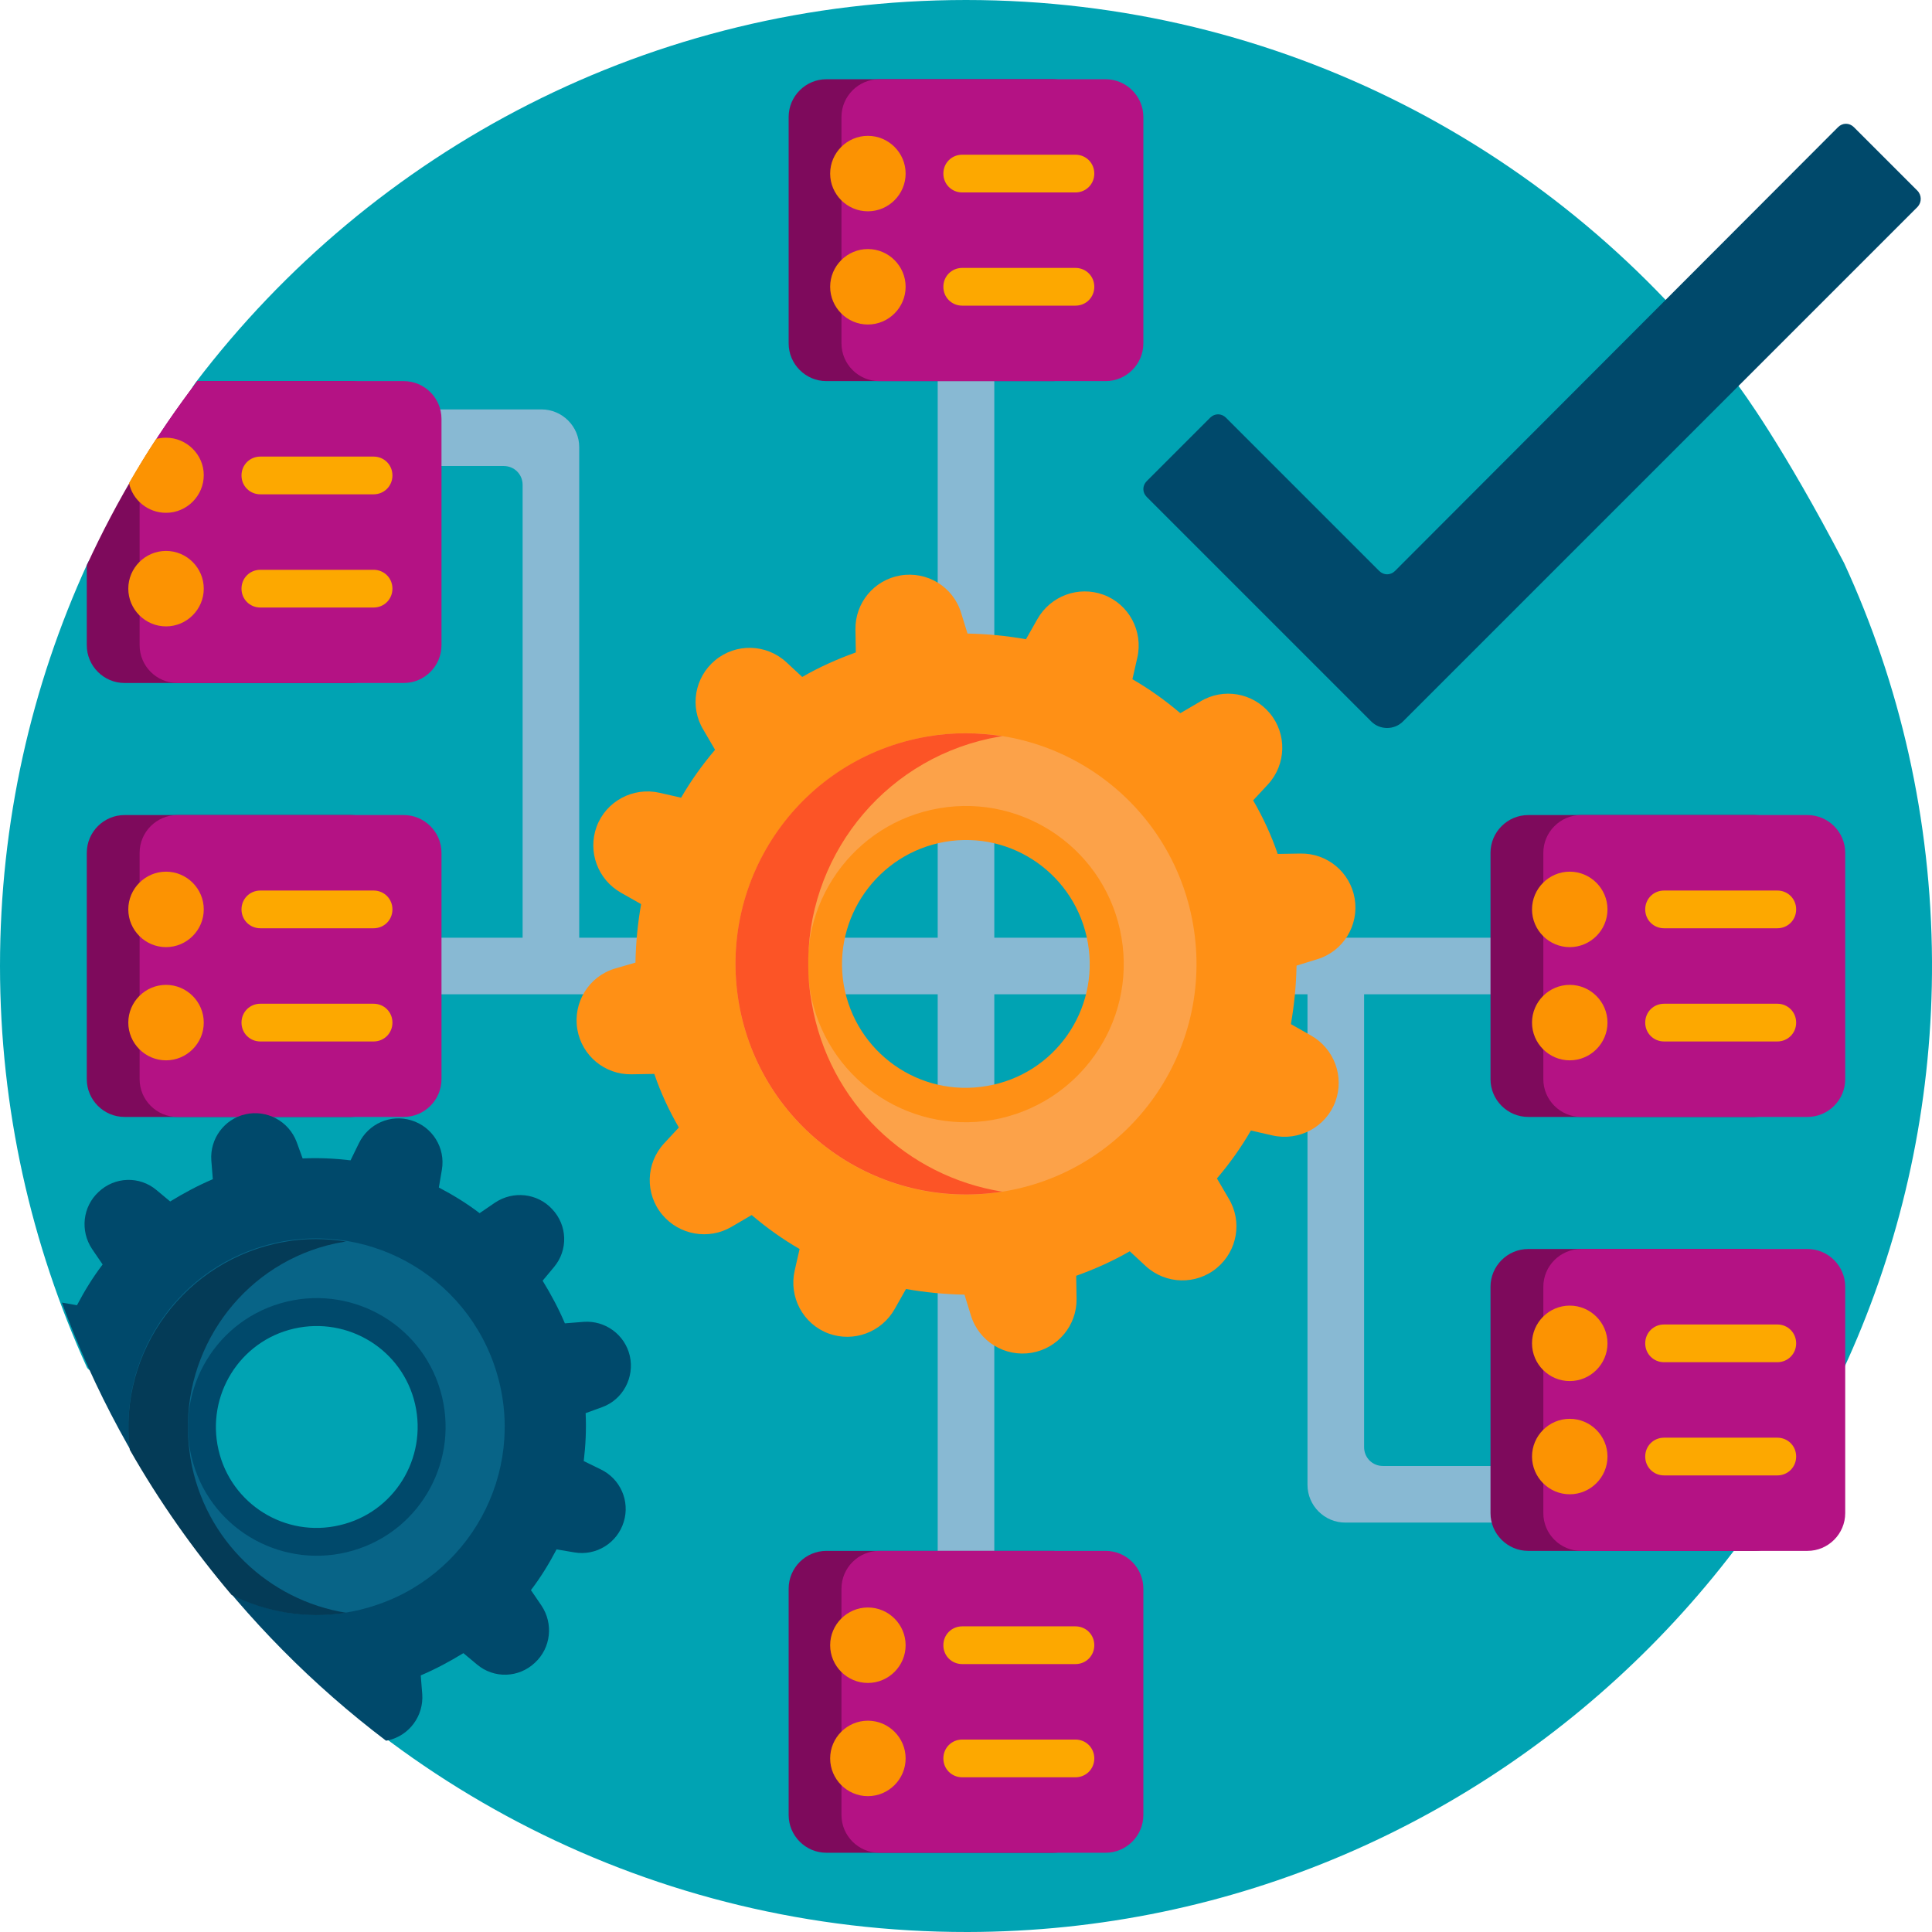 <?xml version="1.0" encoding="utf-8"?>
<!-- Generator: Adobe Illustrator 26.4.1, SVG Export Plug-In . SVG Version: 6.00 Build 0)  -->
<svg version="1.1" id="Layer_1" xmlns="http://www.w3.org/2000/svg" xmlns:xlink="http://www.w3.org/1999/xlink" x="0px" y="0px"
	 viewBox="0 0 512 512" style="enable-background:new 0 0 512 512;" xml:space="preserve">
<style type="text/css">
	.st0{fill:#00A3B3;}
	.st1{fill:#88B9D3;}
	.st2{fill:#7E0A5C;}
	.st3{fill:#B41284;}
	.st4{fill:#FC9302;}
	.st5{fill:#FDA800;}
	.st6{fill:#FF9015;}
	.st7{fill:#FCA249;}
	.st8{fill:#FC5426;}
	.st9{fill:#00496B;}
	.st10{fill:#086487;}
	.st11{fill:#043B57;}
</style>
<path class="st0" d="M488.7,149.2c14.8,32.1,23.1,67.8,23.3,105.5C512.7,396,397.7,511.8,256.4,512
	c-83.3,0.1-157.4-39.5-204.2-101.1c-2.5-3.3-3.9-7.4-3.9-11.6V387c0-13.1-10.6-23.7-23.7-23.7c-0.7,0-1.3-0.4-1.6-1
	C8.3,329.9,0,293.9,0,256c0-38.1,8.3-74.2,23.2-106.7c0.6-1.4,2.1-2.3,3.6-2.3c11.9,0,21.5-9.6,21.5-21.5v-13.4
	c0-3.9,1.3-7.7,3.6-10.8C98.7,39.8,172.7,0,256,0c83.4,0,157.5,39.9,204.2,101.6C461.4,103.1,472.6,118.3,488.7,149.2z"/>
<path class="st1" d="M361.5,263.5v120c0,2.8,2.2,5,5,5H440v15h-83.5c-5.5,0-10-4.5-10-10v-130h-83V462h-15V263.5h-95h-15H80v-15
	h58.5v-120c0-2.8-2.2-5-5-5H60v-15h83.5c5.5,0,10,4.5,10,10v130h95V50h15v198.5h83h15H445v15H361.5z"/>
<path class="st2" d="M289,31v60c0,5.5-4.5,10-10,10h-60c-5.5,0-10-4.5-10-10V31c0-5.5,4.5-10,10-10h60C284.5,21,289,25.5,289,31z
	 M279,411h-60c-5.5,0-10,4.5-10,10v60c0,5.5,4.5,10,10,10h60c5.5,0,10-4.5,10-10v-60C289,415.5,284.5,411,279,411z M93,101H52.3
	c-11.5,15.1-21.3,31.4-29.3,48.8V171c0,5.5,4.5,10,10,10h60c5.5,0,10-4.5,10-10v-60C103,105.5,98.5,101,93,101z M93,216H33
	c-5.5,0-10,4.5-10,10v60c0,5.5,4.5,10,10,10h60c5.5,0,10-4.5,10-10v-60C103,220.5,98.5,216,93,216z M465,331h-60
	c-5.5,0-10,4.5-10,10v60c0,5.5,4.5,10,10,10h60c5.5,0,10-4.5,10-10v-60C475,335.5,470.5,331,465,331z M465,216h-60
	c-5.5,0-10,4.5-10,10v60c0,5.5,4.5,10,10,10h60c5.5,0,10-4.5,10-10v-60C475,220.5,470.5,216,465,216z"/>
<path class="st3" d="M303,31v60c0,5.5-4.5,10-10,10h-60c-5.5,0-10-4.5-10-10V31c0-5.5,4.5-10,10-10h60C298.5,21,303,25.5,303,31z
	 M293,411h-60c-5.5,0-10,4.5-10,10v60c0,5.5,4.5,10,10,10h60c5.5,0,10-4.5,10-10v-60C303,415.5,298.5,411,293,411z M107,101H52.3
	c-5.5,7.2-10.6,14.6-15.3,22.4V171c0,5.5,4.5,10,10,10h60c5.5,0,10-4.5,10-10v-60C117,105.5,112.5,101,107,101z M107,216H47
	c-5.5,0-10,4.5-10,10v60c0,5.5,4.5,10,10,10h60c5.5,0,10-4.5,10-10v-60C117,220.5,112.5,216,107,216z M479,331h-60
	c-5.5,0-10,4.5-10,10v60c0,5.5,4.5,10,10,10h60c5.5,0,10-4.5,10-10v-60C489,335.5,484.5,331,479,331z M479,216h-60
	c-5.5,0-10,4.5-10,10v60c0,5.5,4.5,10,10,10h60c5.5,0,10-4.5,10-10v-60C489,220.5,484.5,216,479,216z"/>
<path class="st4" d="M240,46c0,5.5-4.5,10-10,10s-10-4.5-10-10s4.5-10,10-10S240,40.5,240,46z M230,66c-5.5,0-10,4.5-10,10
	s4.5,10,10,10s10-4.5,10-10S235.5,66,230,66z M230,426c-5.5,0-10,4.5-10,10s4.5,10,10,10s10-4.5,10-10S235.5,426,230,426z M230,456
	c-5.5,0-10,4.5-10,10s4.5,10,10,10s10-4.5,10-10S235.5,456,230,456z M44,116c-0.9,0-1.7,0.1-2.6,0.3c-2.5,3.8-4.9,7.7-7.2,11.7
	c0.9,4.5,5,7.9,9.8,7.9c5.5,0,10-4.5,10-10C54,120.5,49.5,116,44,116z M44,146c-5.5,0-10,4.5-10,10s4.5,10,10,10s10-4.5,10-10
	S49.5,146,44,146z M44,231c-5.5,0-10,4.5-10,10s4.5,10,10,10s10-4.5,10-10S49.5,231,44,231z M44,261c-5.5,0-10,4.5-10,10
	s4.5,10,10,10s10-4.5,10-10S49.5,261,44,261z M416,346c-5.5,0-10,4.5-10,10s4.5,10,10,10s10-4.5,10-10S421.5,346,416,346z M416,376
	c-5.5,0-10,4.5-10,10s4.5,10,10,10s10-4.5,10-10S421.5,376,416,376z M416,231c-5.5,0-10,4.5-10,10s4.5,10,10,10s10-4.5,10-10
	S421.5,231,416,231z M416,261c-5.5,0-10,4.5-10,10s4.5,10,10,10s10-4.5,10-10S421.5,261,416,261z"/>
<path class="st5" d="M290,46c0,2.8-2.2,5-5,5h-30c-2.8,0-5-2.2-5-5s2.2-5,5-5h30C287.8,41,290,43.2,290,46z M285,71h-30
	c-2.8,0-5,2.2-5,5s2.2,5,5,5h30c2.8,0,5-2.2,5-5S287.8,71,285,71z M285,431h-30c-2.8,0-5,2.2-5,5s2.2,5,5,5h30c2.8,0,5-2.2,5-5
	S287.8,431,285,431z M285,461h-30c-2.8,0-5,2.2-5,5s2.2,5,5,5h30c2.8,0,5-2.2,5-5S287.8,461,285,461z M99,121H69c-2.8,0-5,2.2-5,5
	c0,2.8,2.2,5,5,5h30c2.8,0,5-2.2,5-5C104,123.2,101.8,121,99,121z M99,151H69c-2.8,0-5,2.2-5,5s2.2,5,5,5h30c2.8,0,5-2.2,5-5
	S101.8,151,99,151z M99,236H69c-2.8,0-5,2.2-5,5s2.2,5,5,5h30c2.8,0,5-2.2,5-5S101.8,236,99,236z M99,266H69c-2.8,0-5,2.2-5,5
	s2.2,5,5,5h30c2.8,0,5-2.2,5-5S101.8,266,99,266z M471,351h-30c-2.8,0-5,2.2-5,5s2.2,5,5,5h30c2.8,0,5-2.2,5-5S473.8,351,471,351z
	 M471,381h-30c-2.8,0-5,2.2-5,5s2.2,5,5,5h30c2.8,0,5-2.2,5-5S473.8,381,471,381z M471,236h-30c-2.8,0-5,2.2-5,5s2.2,5,5,5h30
	c2.8,0,5-2.2,5-5S473.8,236,471,236z M471,266h-30c-2.8,0-5,2.2-5,5s2.2,5,5,5h30c2.8,0,5-2.2,5-5S473.8,266,471,266z"/>
<path class="st6" d="M162.9,256.7c-6.9,2.1-11.1,9-9.9,16.1c1.2,7,7.3,12,14.3,11.9l6.1-0.1c1.7,5,3.9,9.7,6.5,14.2l-3.9,4.2
	c-4.9,5.3-5.1,13.4-0.5,18.9c4.5,5.4,12.3,6.8,18.4,3.2l5.3-3.1c4,3.4,8.2,6.4,12.7,9l-1.3,5.7c-1.6,7,2.2,14.2,9,16.7
	c6.6,2.4,14-0.3,17.5-6.5l3-5.3c5.1,0.9,10.3,1.4,15.5,1.5l1.7,5.5c2.1,6.9,9,11.1,16.1,9.9c7-1.2,12-7.3,11.9-14.3l-0.1-6.1
	c5-1.8,9.7-3.9,14.2-6.5l4.2,3.9c5.3,4.9,13.4,5.1,18.9,0.5c5.4-4.5,6.8-12.3,3.1-18.4l-3.1-5.3c3.4-4,6.4-8.2,9-12.7l5.7,1.3
	c7,1.6,14.2-2.2,16.7-9c2.4-6.6-0.3-14-6.5-17.5l-5.3-3c0.9-5.1,1.4-10.3,1.5-15.5l5.5-1.7c6.9-2.1,11.1-9,9.9-16.1
	c-1.2-7-7.3-12-14.3-11.9l-6.1,0.1c-1.7-5-3.9-9.7-6.5-14.2l3.9-4.2c4.9-5.3,5.1-13.4,0.5-18.9c-4.5-5.4-12.3-6.8-18.4-3.1l-5.3,3.1
	c-4-3.4-8.2-6.4-12.7-9l1.3-5.7c1.6-7-2.2-14.2-9-16.7c-6.6-2.4-14,0.3-17.5,6.5l-3,5.3c-5.1-0.9-10.3-1.4-15.5-1.5l-1.7-5.5
	c-2.1-6.9-9-11.1-16.1-9.9c-7,1.2-12,7.3-11.9,14.3l0.1,6.1c-5,1.8-9.7,3.9-14.2,6.5l-4.2-3.9c-5.3-4.9-13.4-5.1-18.9-0.5
	c-5.4,4.5-6.8,12.3-3.1,18.4l3.1,5.3c-3.4,4-6.4,8.2-9,12.7l-5.7-1.3c-7-1.6-14.2,2.2-16.7,9c-2.4,6.6,0.3,14,6.5,17.5l5.3,3
	c-0.9,5.1-1.4,10.3-1.5,15.5L162.9,256.7z M250.4,223.1c17.9-3.1,34.8,8.9,37.9,26.8c3.1,17.9-8.9,34.9-26.8,37.9
	c-17.9,3.1-34.8-8.9-37.9-26.8C220.6,243.2,232.6,226.2,250.4,223.1z"/>
<path class="st7" d="M195.8,265.8c5.7,33.3,37.3,55.6,70.5,49.9c33.3-5.7,55.6-37.3,49.9-70.6c-5.7-33.3-37.3-55.6-70.5-49.9
	C212.4,201,190.1,232.6,195.8,265.8z M248.9,214.2c22.8-3.9,44.4,11.4,48.3,34.2c3.9,22.8-11.4,44.4-34.2,48.4
	c-22.8,3.9-44.4-11.4-48.3-34.2C210.8,239.8,226.1,218.1,248.9,214.2z"/>
<path class="st8" d="M265.6,315.8c-33,5.2-64.1-17-69.8-50c-5.7-33.3,16.6-64.9,49.9-70.6c6.8-1.2,13.5-1.1,20-0.1
	c-0.3,0-0.5,0.1-0.8,0.1c-29.3,5-50.1,30.1-50.7,58.7c0,0.8,0,1.5,0,2.3c0,3.1,0.3,6.3,0.9,9.5C219.6,292.3,240.5,311.8,265.6,315.8
	z"/>
<g>
	<path class="st9" d="M102.3,461.3c0.2,0,0.4-0.1,0.6-0.1c5.6-1.3,9.4-6.5,9-12.2l-0.4-5c4-1.7,7.7-3.7,11.3-5.9l3.6,3
		c4.5,3.8,11.1,3.6,15.4-0.5c4.2-3.9,4.9-10.3,1.7-15.1l-2.8-4.1c2.6-3.4,4.8-7,6.8-10.8l4.7,0.8c5.8,1,11.4-2.5,13.1-8.1
		c1.7-5.5-0.9-11.4-6.1-13.9l-4.5-2.2c0.5-4.2,0.7-8.4,0.5-12.7l4.4-1.6c5.5-2,8.6-7.9,7.3-13.6c-1.3-5.6-6.5-9.4-12.2-9l-5,0.4
		c-1.7-4-3.7-7.7-5.9-11.3l3-3.6c3.8-4.5,3.6-11.1-0.5-15.4c-3.9-4.2-10.3-4.9-15.1-1.7l-4.1,2.8c-3.4-2.6-7-4.8-10.8-6.8l0.8-4.7
		c1-5.8-2.5-11.4-8.1-13.1c-5.5-1.7-11.4,0.9-13.9,6.1l-2.2,4.5c-4.2-0.5-8.4-0.7-12.7-0.5l-1.6-4.4c-2.1-5.5-7.9-8.6-13.6-7.3
		c-5.6,1.3-9.4,6.5-9,12.2l0.4,5c-4,1.7-7.7,3.7-11.3,5.9l-3.6-3c-4.5-3.8-11.1-3.6-15.4,0.5c-4.2,3.9-4.9,10.3-1.7,15.1l2.8,4.1
		c-2.6,3.4-4.8,7-6.8,10.8l-4-0.7C33.4,391.6,63.5,431.9,102.3,461.3z M57.9,384.2c-3.3-14.4,5.6-28.8,20-32.1
		c14.4-3.3,28.8,5.6,32.1,20c3.3,14.4-5.6,28.8-20,32.1C75.6,407.6,61.2,398.6,57.9,384.2z"/>
	<path class="st10" d="M61.5,422.6c10.9,5.5,23.9,7.1,36.5,3.3c26.4-7.8,41.5-35.5,33.7-61.9s-35.5-41.5-61.9-33.8
		c-23.7,7-38.3,30-35.4,53.7C42.3,397.8,51.4,410.7,61.5,422.6z M51.2,387.8c-5.3-18.1,5-37.1,23.1-42.4c18.1-5.3,37.1,5,42.4,23.1
		c5.3,18.1-5,37.1-23.1,42.4C75.5,416.2,56.5,405.9,51.2,387.8z"/>
	<path class="st11" d="M49.8,376.9c0,0.6,0,1.3,0,1.9c0,2.6,0.3,5.2,0.7,7.8c3.7,21.6,20.8,37.5,41.2,40.8
		c-10.7,1.7-21.2-0.2-30.3-4.7c-10.1-11.9-19.2-24.8-27-38.5c-3.2-26.2,14.8-50.5,41-55.1c5.5-1,11-0.9,16.3-0.1
		c-0.2,0-0.4,0.1-0.6,0.1C67.3,333.1,50.4,353.6,49.8,376.9z"/>
</g>
<path class="st9" d="M508.2,54.8L371.8,191.2c-2.3,2.3-6.1,2.3-8.4,0l-59.5-59.5c-1.2-1.2-1.2-3,0-4.2l16.8-16.8
	c1.2-1.2,3-1.2,4.2,0l40.6,40.6c1.2,1.2,3,1.2,4.2,0L487.1,33.7c1.2-1.2,3-1.2,4.2,0l16.8,16.8C509.3,51.7,509.3,53.6,508.2,54.8z"
	/>
</svg>
